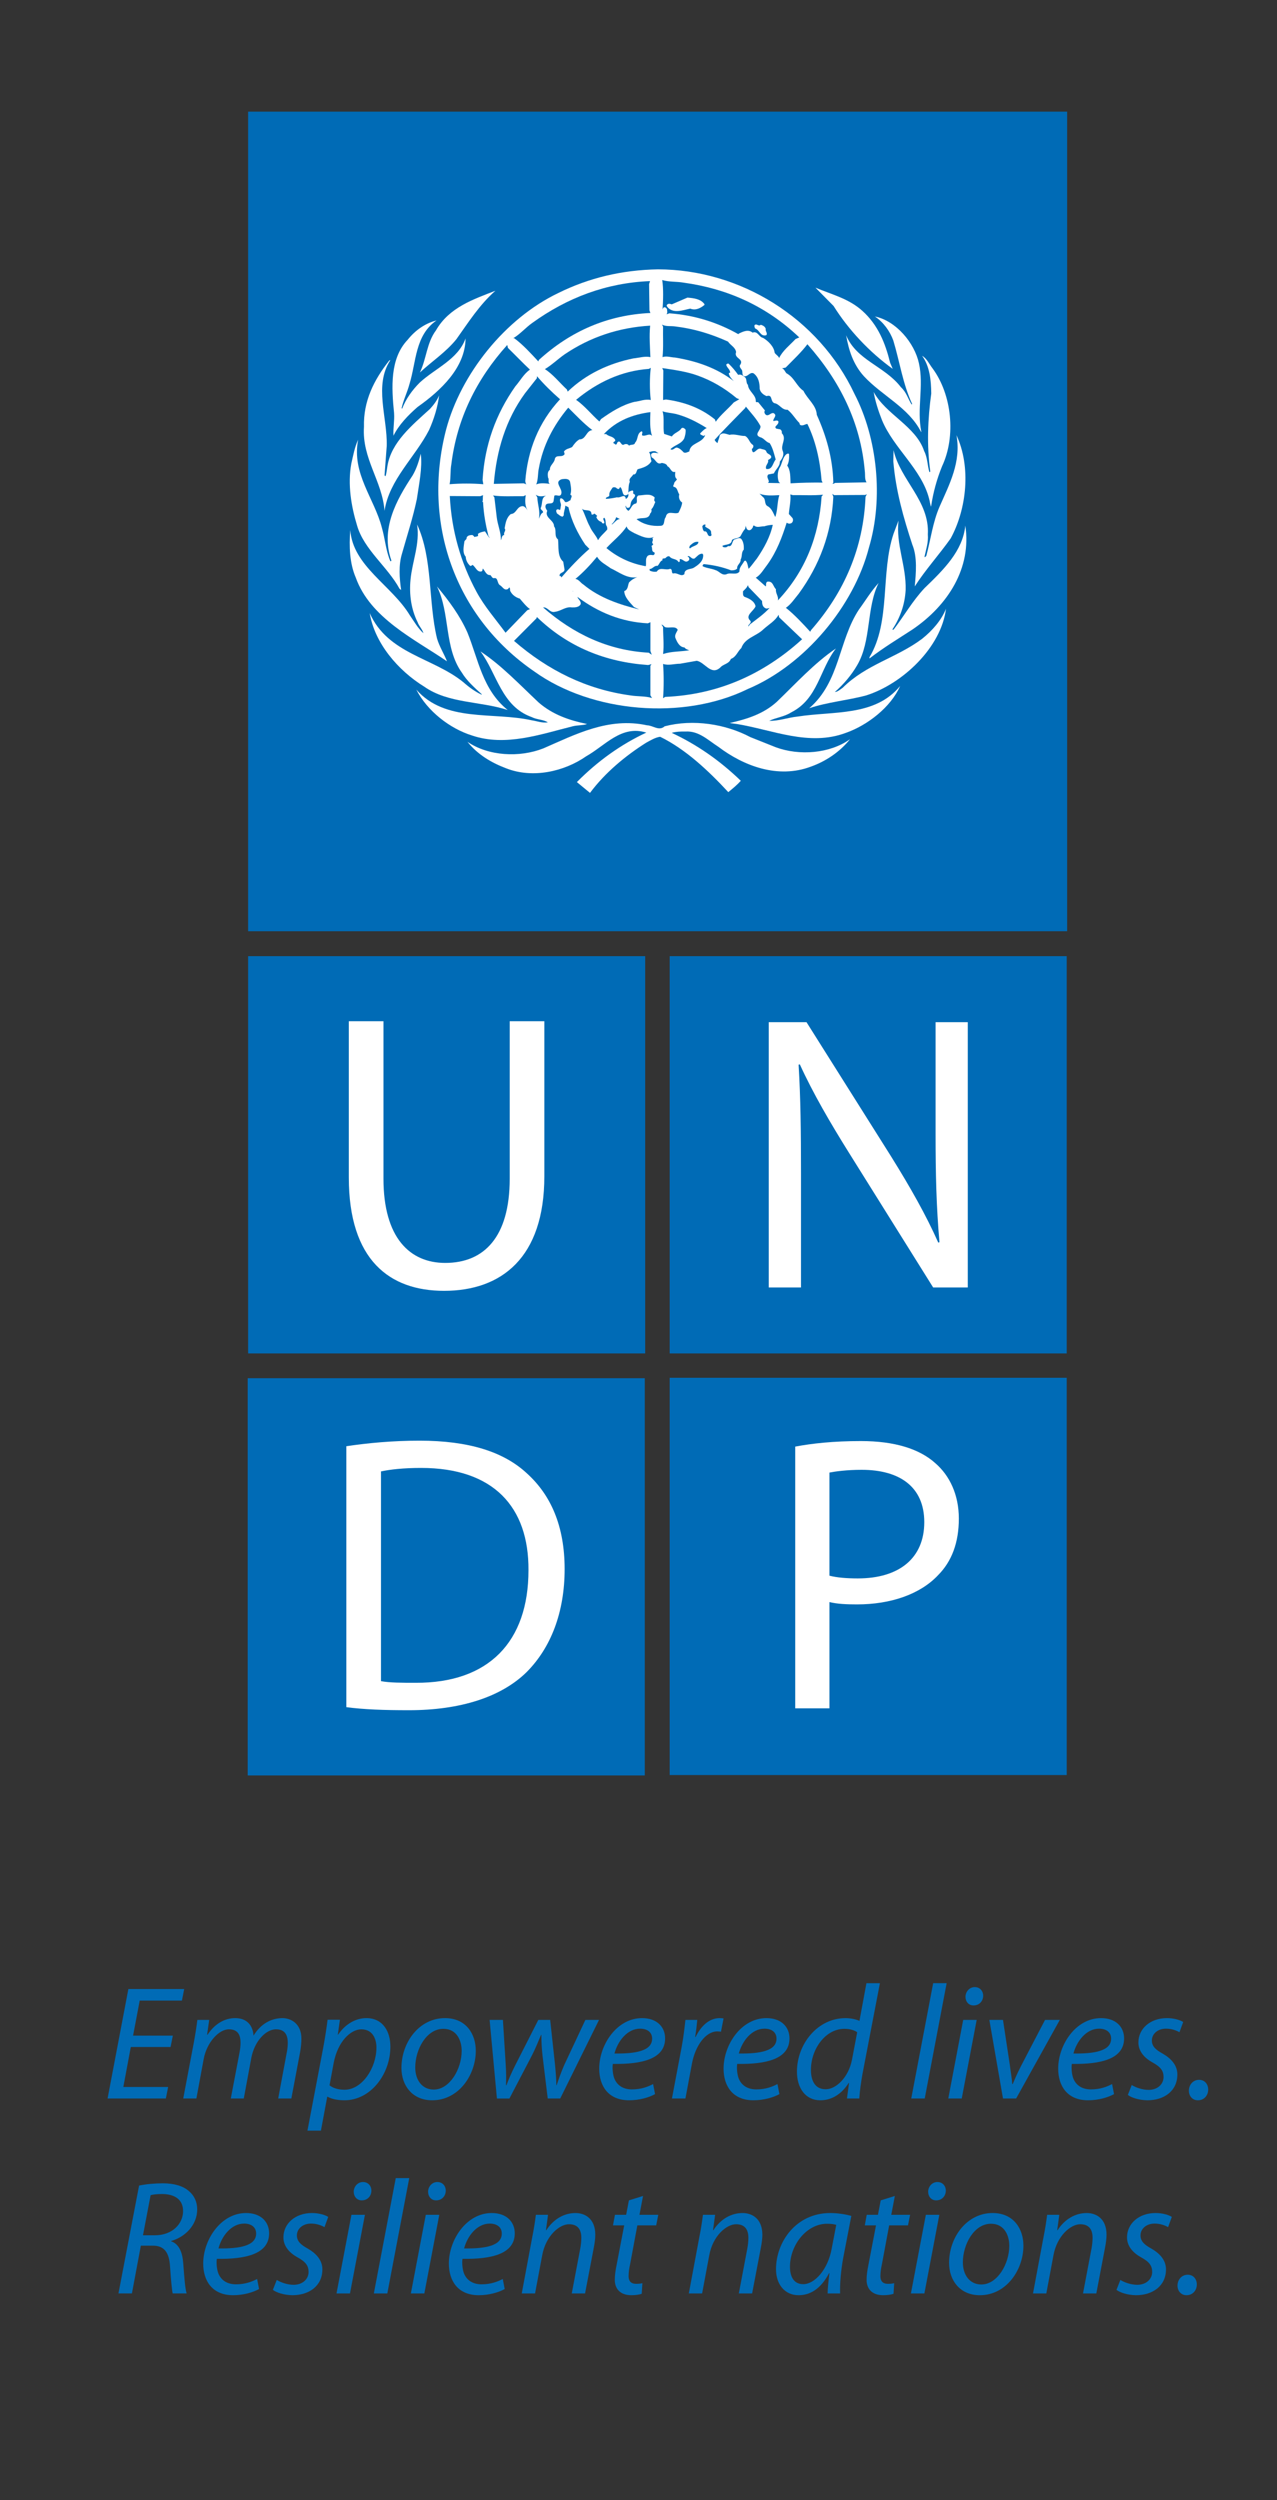 <?xml version="1.0" encoding="utf-8"?>
<!-- Generator: Adobe Illustrator 16.0.0, SVG Export Plug-In . SVG Version: 6.00 Build 0)  -->
<!DOCTYPE svg PUBLIC "-//W3C//DTD SVG 1.1//EN" "http://www.w3.org/Graphics/SVG/1.1/DTD/svg11.dtd">
<svg version="1.1" id="Layer_1" xmlns="http://www.w3.org/2000/svg" xmlns:xlink="http://www.w3.org/1999/xlink" x="0px" y="0px"
	 width="139px" height="272px" viewBox="0 0 139 272" enable-background="new 0 0 139 272" xml:space="preserve">
<rect x="0" y="0" width="139" height="272" fill="#333333" stroke="none"/>
<g>
	<rect x="27.007" y="104.028" fill="#006BB6" width="43.222" height="43.222"/>
	<g>
		<path fill="#FFFFFF" d="M37.968,111.108v17.001c0,8.995,4.451,12.332,10.366,12.332c6.246,0,10.917-3.603,10.917-12.462v-16.871
			h-3.769v17.128c0,6.349-2.785,9.168-7.021,9.168c-3.855,0-6.721-2.744-6.721-9.168v-17.128H37.968z"/>
		<rect x="72.893" y="104.028" fill="#006BB6" width="43.219" height="43.222"/>
		<path fill="#FFFFFF" d="M87.188,140.076v-12.33c0-4.805-0.043-8.267-0.262-11.906l0.133-0.043c1.42,3.123,3.346,6.419,5.354,9.629
			l9.161,14.65h3.768v-28.864h-3.505v12.117c0,4.464,0.083,7.967,0.424,11.825l-0.132,0.039c-1.33-2.994-3.033-5.997-5.136-9.376
			l-9.205-14.605h-4.112v28.864H87.188z"/>
		<rect x="72.893" y="149.901" fill="#006BB6" width="43.219" height="43.221"/>
		<path fill="#FFFFFF" d="M101.805,159.187c-1.718-1.544-4.411-2.403-8.097-2.403c-2.996,0-5.352,0.263-7.149,0.604v28.474h3.725
			v-11.56c0.862,0.212,1.886,0.254,3,0.254c3.64,0,6.848-1.084,8.813-3.167c1.504-1.507,2.272-3.563,2.272-6.17
			C104.369,162.645,103.384,160.552,101.805,159.187"/>
		<path fill="#006BB6" d="M93.369,171.729c-1.2,0-2.272-0.087-3.086-0.298v-11.217c0.644-0.127,1.886-0.301,3.51-0.301
			c4.111,0,6.814,1.834,6.814,5.695C100.607,169.503,97.904,171.729,93.369,171.729"/>
		<rect x="26.961" y="149.945" fill="#006BB6" width="43.223" height="43.22"/>
		<path fill="#FFFFFF" d="M57.354,160.301c-2.527-2.354-6.334-3.559-11.688-3.559c-2.958,0-5.647,0.259-7.966,0.604v28.39
			c1.926,0.256,4.111,0.332,6.811,0.332c5.604,0,10.057-1.44,12.807-4.143c2.646-2.65,4.142-6.514,4.142-11.218
			C61.458,166.037,59.962,162.658,57.354,160.301"/>
		<path fill="#006BB6" d="M45.237,183.085c-1.462,0-2.828,0-3.767-0.179v-22.818c0.984-0.212,2.441-0.381,4.363-0.381
			c7.877,0,11.737,4.238,11.691,11.128C57.525,178.626,53.196,183.123,45.237,183.085"/>
		<rect x="27.007" y="12.148" fill="#006BB6" width="89.15" height="89.168"/>
		<path fill="#FFFFFF" d="M103.482,58.574c-1.248,1.767-2.758,3.422-3.912,5.227c0.131-1.427,0.299-3.185-0.262-4.539
			c-0.96-2.911-1.805-5.866-2.071-9.065l0.027-1.223c0.727,3.266,3.936,5.515,3.73,9.175c0.073,0.889-0.203,1.637-0.363,2.42
			l0.055,0.06l0.146-0.166c0.475-1.793,0.711-3.684,1.449-5.36c1.056-2.407,2.362-4.844,1.83-7.754
			C105.711,50.783,105.231,55.367,103.482,58.574"/>
		<path fill="#FFFFFF" d="M101.505,40.076c2.109,2.852,2.572,7.391,1.036,10.657c-0.566,1.389-0.973,2.864-1.197,4.396
			c-0.111-0.262-0.131-0.618-0.225-0.915c-0.834-3.196-3.863-5.476-5.112-8.494c-0.39-0.988-0.724-2.007-0.912-3.078
			c1.327,2.458,4.606,3.731,5.499,6.439c0.367,0.691,0.347,1.543,0.568,2.282c0.051,0,0.097-0.035,0.097-0.084
			c-0.391-2.792-0.273-5.715,0.108-8.469c-0.023-1.498-0.167-2.946-0.997-4.101C100.902,39.019,101.144,39.614,101.505,40.076"/>
		<path fill="#FFFFFF" d="M100.026,39.531c0.554,2.496-0.25,4.93,0.259,7.449L100.26,47c-1.354-2.67-4.241-3.928-6.225-6.068
			c-1.154-1.27-1.651-2.817-1.934-4.456c1.14,2.744,4.202,3.35,5.964,5.654c0.59,0.534,0.782,1.273,1.162,1.881l0.06-0.062
			c-1.013-2.161-1.354-4.598-2.05-6.9c-0.363-1.001-1.062-1.985-2.004-2.616C97.543,34.909,99.549,37.32,100.026,39.531"/>
		<path fill="#FFFFFF" d="M93.846,33.802c1.746,1.556,2.53,3.578,3.045,5.67l0.282,0.662c-2.529-1.814-4.823-4.264-6.438-6.841
			l-1.974-1.997C90.496,32.031,92.362,32.471,93.846,33.802"/>
		<path fill="#FFFFFF" d="M60.797,31.867c3.291-1.625,6.892-2.493,10.811-2.564c8.955,0.013,17.51,5.271,21.406,13.563
			c2.471,4.765,3.174,11.325,1.571,16.705c-1.63,6.355-6.975,12.784-13.2,15.398c-7.008,3.433-16.969,2.576-23.215-1.904
			c-8.686-5.948-12.237-16.204-9.612-26.327C50.151,40.729,54.939,34.66,60.797,31.867"/>
		<path fill="#FFFFFF" d="M53.927,31.631c-1.746,1.531-2.958,3.469-4.251,5.276c-1.164,1.435-2.646,2.385-3.971,3.621
			c0.715-1.473,0.74-3.233,1.75-4.586C48.895,33.434,51.557,32.556,53.927,31.631"/>
		<path fill="#FFFFFF" d="M44.379,36.962c0.843-1.056,1.924-1.793,3.136-2.1c-2.348,1.614-2.198,4.513-2.946,6.926
			c-0.238,0.891-0.653,1.712-0.856,2.623l0.063,0.05c0.393-1.037,1.078-2.007,1.93-2.853c1.679-1.543,4.15-2.505,4.971-4.787
			c-0.036,3.172-2.686,5.664-5.216,7.451c-1.05,0.913-2.058,1.96-2.629,3.132c-0.058-0.795,0.123-1.602,0.063-2.458
			C42.619,42.178,42.419,39.019,44.379,36.962"/>
		<path fill="#FFFFFF" d="M39.617,46.434c-0.073-2.806,1.09-5.098,2.734-7.188c0.042-0.025,0.08-0.071,0.139-0.062
			c-1.805,2.746-0.314,6.203-0.394,9.326l-0.239,3.197c0.031,0.022,0.031,0.118,0.119,0.081c0.105-0.352,0.133-0.735,0.199-1.103
			c0.431-2.58,2.666-4.409,4.625-6.191c0.42-0.458,0.779-0.938,0.998-1.48c-0.154,1.28-0.561,2.575-1.092,3.765
			c-1.521,2.969-4.34,5.402-4.85,8.799C41.611,52.327,39.387,49.891,39.617,46.434"/>
		<path fill="#FFFFFF" d="M38.244,50.423c0.203-0.877,0.363-1.783,0.741-2.587c-0.728,3.707,1.768,6.378,2.587,9.599
			c0.344,1.197,0.431,2.493,0.918,3.622c0.047,0.025,0.085-0.024,0.117-0.06c-1.223-3.421,0.535-6.593,2.304-9.268
			c0.426-0.725,0.681-1.533,0.89-2.361c0.188,1.544-0.197,3.327-0.427,4.929c-0.427,2.043-1.069,3.978-1.625,5.965
			c-0.371,1.232-0.274,2.636-0.084,3.931l-0.178-0.142c-1.3-2.388-3.862-4.254-4.618-6.867
			C38.235,55.103,37.819,52.695,38.244,50.423"/>
		<path fill="#FFFFFF" d="M38.127,57.67c0.287,3.934,4.517,6.013,6.478,9.267c0.464,0.666,0.868,1.401,1.485,1.957
			c-0.101-0.414-0.486-0.77-0.631-1.198c-0.689-1.365-0.938-2.991-0.772-4.645c0.192-2.006,1.034-3.874,0.715-5.988
			c1.72,3.719,1.199,8.355,2.161,12.38c0.25,0.88,0.762,1.663,1.092,2.507c-3.54-2.414-8.365-4.706-9.936-9.124
			C38.058,61.303,37.986,59.417,38.127,57.67"/>
		<path fill="#FFFFFF" d="M40.242,66.699c1.973,4.465,6.913,4.833,10.23,7.554c0.604,0.536,1.252,0.999,1.937,1.322l0.034-0.038
			c-0.764-0.689-1.639-1.472-2.174-2.362c-1.937-2.697-1.258-6.476-2.707-9.374c1.32,1.579,2.518,3.215,3.314,5.01
			c1.19,2.925,1.639,6.226,4.387,8.439c-2.978-0.976-6.453-0.701-9.069-2.533C43.334,72.96,40.777,69.978,40.242,66.699"/>
		<path fill="#FFFFFF" d="M45.315,75.027c3.157,3.601,8.331,2.399,12.547,3.338c0.59,0.085,1.14,0.32,1.772,0.225
			c-0.504-0.32-1.201-0.284-1.75-0.57c-3.303-1.166-3.789-4.74-5.586-7.148c2.295,1.519,4.219,3.572,6.334,5.557
			c1.524,1.328,3.349,1.946,5.272,2.342c-0.461,0.165-1.069,0.116-1.567,0.248c-3.453,0.857-7.307,2.245-10.977,0.996
			C48.976,79.266,46.514,77.381,45.315,75.027"/>
		<path fill="#FFFFFF" d="M88.251,83.412c-3.563,1.333-7.284-0.059-10.067-2.169c-1.123-0.718-2.121-1.75-3.584-1.652
			c-0.522-0.013-1.037,0.011-1.484,0.142c2.705,1.259,5.22,2.992,7.52,5.216c-0.391,0.439-0.889,0.852-1.362,1.234
			c-2.212-2.384-4.673-4.683-7.417-6.024c-0.531,0.071-1.047,0.392-1.528,0.65c-2.238,1.416-4.449,3.235-6.108,5.456l-1.43-1.175
			c2.283-2.303,4.805-4.098,7.557-5.383c-2.705-0.854-4.476,1.413-6.529,2.567c-2.4,1.673-5.844,2.46-8.748,1.307
			c-1.56-0.593-3.063-1.463-4.191-2.877c2.284,1.57,5.678,1.738,8.268,0.717c3.481-1.511,7.088-3.421,11.282-2.509
			c0.657,0.012,1.298,0.666,1.917,0.108c3.112-0.809,6.639-0.249,9.322,1.175l2.77,1.103c2.567,0.951,5.896,0.693,8.092-0.88
			C91.398,81.831,89.855,82.845,88.251,83.412"/>
		<path fill="#FFFFFF" d="M92.076,79.732c-4.009,1.51-8.031-0.343-11.869-0.961l-0.736-0.097v-0.022
			c1.831-0.416,3.611-0.963,5.073-2.286c2.148-2.064,4.063-4.188,6.45-5.819c-1.771,2.269-1.956,5.499-4.88,6.962
			c-0.729,0.473-1.639,0.556-2.39,0.918c1.069,0.023,2.042-0.362,3.102-0.467c3.92-0.613,8.407,0.015,11.153-3.326
			C96.958,76.96,94.407,78.912,92.076,79.732"/>
		<path fill="#FFFFFF" d="M94.294,75.657c-2.038,0.548-4.224,0.725-6.213,1.4c3.363-2.885,3.176-7.352,5.42-10.749
			c0.711-0.966,1.305-1.977,2.138-2.887c-1.36,2.743-0.771,6.295-2.34,8.956c-0.604,1.052-1.472,2.078-2.427,2.913
			c0.314-0.015,0.59-0.285,0.858-0.465c2.556-2.542,5.884-3.256,8.64-5.323c1.102-0.881,2.116-2.031,2.602-3.276
			C102.448,70.44,98.255,74.396,94.294,75.657"/>
		<path fill="#FFFFFF" d="M99.347,68.47c-1.58,1.032-3.183,1.992-4.703,3.168V71.5c2.332-3.874,1.188-9.187,2.621-13.438
			l0.536-1.424c-0.296,2.645,0.854,4.893,0.777,7.554c-0.088,1.606-0.61,3.03-1.454,4.311h0.141
			c1.144-1.494,2.035-3.085,3.367-4.515c2.065-1.993,4.168-4.035,4.442-6.805C105.772,61.804,103.185,65.853,99.347,68.47"/>
		<path fill="#006BB6" d="M81.466,68.163l0.166-0.229c0.714-0.558,1.485-1.083,2.116-1.77h0.085
			c-0.146-0.046-0.326,0.095-0.487,0.026c-0.339-0.155-0.394-0.454-0.394-0.797l-1.462-1.51l-0.079-0.224
			c-0.109,0.286-0.325,0.462-0.536,0.673c0.012,0.193-0.059,0.479,0.169,0.607c0.474,0.157,1.091,0.468,1.197,1.023
			c-0.191,0.525-1.19,0.998-0.575,1.569C81.868,67.813,81.385,67.92,81.466,68.163"/>
		<path fill="#006BB6" d="M72.973,48.879c0.274,0.154,0.426-0.129,0.657-0.19c0.329,0.037,0.589,0.322,0.791,0.534
			c0.212,0.095,0.418-0.034,0.607-0.105c0.131-0.986,1.366-0.844,1.733-1.769l-0.225,0.084c-0.096-0.133-0.331-0.074-0.318-0.286
			c0.2-0.195,0.463-0.49,0.711-0.572c-1.064-0.666-2.174-1.237-3.388-1.543c-0.472-0.11-0.974-0.122-1.426-0.286
			c0.228,0.677,0.026,1.674,0.17,2.46l0.849,0.28c0.256-0.411,0.799-0.493,1.037-0.886c0.153-0.132,0.33,0,0.454,0.141
			c0.038,0.321-0.047,0.64-0.144,0.949C74.16,48.333,73.398,48.411,72.973,48.879"/>
		<path fill="#006BB6" d="M85.63,56.861c-0.503,1.595-1.086,3.148-2.084,4.539c-0.39,0.498-0.775,1.191-1.28,1.449l1.08,0.952
			c0.056-0.059,0.024-0.155,0.038-0.237c0-0.142,0.067-0.31,0.246-0.287c0.521-0.013,0.532,0.547,0.831,0.833
			c-0.063,0.453,0.333,0.808,0.2,1.224c2.997-3.161,4.494-7.034,4.77-11.322l0.16-0.19c-1.067,0.105-2.196,0.031-3.299,0.047
			l-0.264-0.081c0.075,0.723-0.117,1.424-0.161,2.138l0.385,0.425c0.115,0.167,0.074,0.417-0.079,0.545
			C86.004,57.007,85.792,56.997,85.63,56.861"/>
		<path fill="#006BB6" d="M82.771,46.348c-0.399-0.759-1.04-1.438-1.591-2.114l-0.056,0.145c-1.096,1.137-2.297,2.314-3.339,3.481
			c0.067,0.14,0.186,0.272,0.323,0.342c0.043-0.284,0.2-0.536,0.228-0.831c0.279-0.391,0.711-0.143,1.076-0.06
			c0.57-0.131,1.104,0.131,1.687,0.122c0.431,0.211,0.468,0.758,0.858,0.972c0.106,0.151,0.022,0.333-0.121,0.452
			c0.121,0.891,0.547-0.238,1-0.025c0.188,0.072,0.426,0.047,0.565,0.249c0.072,0.369,0.524,0.301,0.549,0.653
			c-0.037,0.177-0.226,0.224-0.35,0.323c0.112,0.354-0.361,0.579-0.199,0.961c0.689,0.131,0.714-0.667,1.034-1.022
			c-0.176-0.614-0.308-1.246-0.661-1.794c-0.391-0.082-0.628-0.548-1.022-0.629C81.991,47.272,82.869,46.8,82.771,46.348"/>
		<path fill="#006BB6" d="M72.174,71.155c0.881-0.297,1.903-0.249,2.854-0.405c-0.188-0.072-0.383-0.116-0.526-0.31
			c-0.556-0.034-0.818-0.615-0.994-1.057c-0.086-0.316,0.133-0.58,0.263-0.854c-0.236-0.487-0.974-0.135-1.404-0.308
			c-0.117-0.097-0.203-0.241-0.366-0.266l0.174,0.266C72.174,69.195,72.293,70.194,72.174,71.155"/>
		<path fill="#006BB6" d="M72.939,61.887c0.309,0.059,0.09,0.394,0.316,0.513c0.487-0.157,0.86,0.413,1.246,0.057
			c-0.02-0.559,0.611-0.511,0.954-0.653c0.538-0.32,1.142-0.747,1.082-1.463l-0.089-0.103c-0.367,0-0.555,0.283-0.823,0.508
			c-0.339,0.192-0.507-0.357-0.778-0.225c0.014,0.06,0.073,0.085,0.122,0.108c0.069,0.085,0.093,0.261,0,0.345
			c-0.405,0.368-0.593-0.181-0.977-0.145v0.145c0.016,0.083-0.022,0.213-0.14,0.164c-0.24-0.392-0.727-0.248-0.967-0.59
			c-0.15-0.085-0.295,0.021-0.4,0.117c-0.084,0.179-0.463-0.024-0.37,0.287c-0.294,0.105-0.328,0.423-0.544,0.616
			c-0.371-0.064-0.533,0.354-0.881,0.345c0.035,0.071,0,0.19,0.104,0.199c0.219,0.095,0.43,0.117,0.693,0.083
			C71.844,61.627,72.438,62.103,72.939,61.887"/>
		<path fill="#006BB6" d="M76.449,57.245c0.017,0.176,0.043,0.414,0.193,0.566c0.464-0.069,0.266,0.572,0.691,0.515
			c0.238-0.072,0.015-0.274,0.08-0.428c-0.065-0.358-0.414-0.395-0.652-0.607c-0.025-0.071,0.025-0.13,0.057-0.189
			C76.643,57.007,76.561,57.114,76.449,57.245"/>
		<path fill="#006BB6" d="M75.91,40.849c-1.205-0.429-2.52-0.607-3.828-0.805l0.119,0.26l-0.026,3.217l0.313-0.059
			c1.969,0.271,3.772,0.903,5.332,2.173l0.084,0.25c0.529-0.749,1.34-1.391,1.967-2.101l0.598-0.346l-0.287-0.119
			C78.875,42.227,77.455,41.397,75.91,40.849"/>
		<path fill="#006BB6" d="M53.813,54.107l0.258,2.187c0.104,0.842,0.476,1.651,0.45,2.482c0.129-0.178,0.049-0.535,0.371-0.571
			c-0.135-0.26,0.249-0.486,0.033-0.712c0.105-0.568,0.175-1.153,0.679-1.567c0.606-0.026,0.651-0.823,1.26-0.859
			c0.308-0.014,0.498,0.405,0.634,0.546c-0.383-0.458-0.363-1.221-0.267-1.744l-0.263,0.12c-1.104-0.023-2.254,0.066-3.301-0.084
			L53.813,54.107z"/>
		<path fill="#006BB6" d="M75.113,59.666c0.281-0.295,0.885-0.285,0.912-0.709c-0.418-0.066-0.631,0.162-0.912,0.39
			C75.074,59.437,74.945,59.603,75.113,59.666"/>
		<path fill="#006BB6" d="M82.67,53.705l0.365,0.364c0.365,0.252,0.121,0.783,0.511,0.998c0.459,0.238,0.628,0.773,0.836,1.176
			c0.067-0.105,0.067-0.236,0.106-0.343c0.16-0.654,0.137-1.389,0.341-2.031C84.115,53.905,83.293,53.976,82.67,53.705"/>
		<path fill="#006BB6" d="M77.88,62.029c0.404,0.106,0.679,0.609,1.185,0.452c0.432-0.238,1.143,0.142,1.428-0.308
			c-0.047-0.441,0.334-0.762,0.525-1.14l0.14-0.036c0.239,0.248,0.228,0.619,0.333,0.89c0.332-0.355,0.594-0.749,0.893-1.115
			c0.781-1.142,1.45-2.364,1.732-3.67c-0.317,0.012-0.642,0.067-0.935,0.163c-0.345-0.02-0.764,0.18-1.059-0.058
			c-0.104-0.093-0.181,0.048-0.164,0.143c-0.122,0.178-0.241,0.402-0.515,0.321c-0.214-0.095-0.214-0.321-0.286-0.487
			c0.014,0.13-0.033,0.251-0.059,0.368c-0.249,0.259-0.335,0.511-0.509,0.795c-0.25,0.275-0.654,0.178-0.918,0.403
			c-0.048,0.572-0.678,0.45-1.032,0.632c-0.024,0.07,0.059,0.082,0.093,0.143c0.17,0.046,0.393,0.046,0.512-0.121
			c0.502,0.134,0.393-0.496,0.684-0.713c0.248-0.035,0.485-0.248,0.74-0.079c0.266,0.317,0.324,0.779,0.287,1.197
			c-0.287,0.282-0.139,0.748-0.342,1.081c0.045,0.393-0.432,0.569-0.369,0.964c-0.152,0.175-0.419,0.202-0.655,0.202
			c-0.935-0.357-1.925-0.583-2.972-0.681c-0.092,0.036-0.152,0.119-0.137,0.229C76.908,61.828,77.429,61.841,77.88,62.029"/>
		<path fill="#006BB6" d="M70.795,72.438l0.123-0.18l-0.369,0.097c-4.631-0.321-8.732-1.959-12.115-5.23l-0.037,0.144l-2.447,2.459
			c3.704,3.21,7.889,5.278,12.662,5.93c0.762,0.13,1.632,0.059,2.364,0.285l-0.181-0.285V72.438z"/>
		<path fill="#006BB6" d="M66.008,59.63c1.273,1.049,2.698,1.698,4.282,1.974c0.081-0.321-0.048-0.724,0.118-0.998
			c0.117-0.265,0.437-0.251,0.676-0.205c0.141-0.012,0.229-0.188,0.141-0.311c-0.342-0.065-0.186-0.447-0.308-0.662
			c0.017-0.118,0.216-0.095,0.167-0.25c-0.239-0.19,0.117-0.402-0.083-0.604c0.057-0.04,0.102-0.11,0.161-0.152
			c-0.719,0.302-1.485-0.137-2.12-0.419c-0.313-0.182-0.761-0.356-0.83-0.738C67.701,58.097,66.72,58.857,66.008,59.63"/>
		<path fill="#006BB6" d="M64.787,55.926c-0.117-0.062-0.131-0.048-0.227,0.056c-0.059,0-0.13,0.013-0.177-0.023
			c0-0.677-0.759-0.271-1.044-0.626c0.332,0.614,0.51,1.315,0.853,1.932c0.216,0.546,0.687,0.976,0.905,1.511
			c0.227-0.429,0.677-0.773,1-1.165c0.021-0.176-0.016-0.333-0.114-0.463c-0.104-0.252-0.008-0.604-0.2-0.818
			c-0.305,0.107,0.11,0.414-0.023,0.596c-0.129,0.081-0.271-0.03-0.281-0.147c-0.275-0.045-0.488-0.285-0.575-0.536
			C65.131,56.102,64.848,56.041,64.787,55.926"/>
		<path fill="#006BB6" d="M67.068,56.27c-0.074,0.296-0.272,0.555-0.49,0.771l0.039,0.022c0.285-0.202,0.49-0.568,0.855-0.591
			L67.068,56.27z"/>
		<path fill="#006BB6" d="M70.515,67.817c-2.89-0.145-5.417-1.201-7.664-2.878c0.069,0.284,0.449,0.467,0.344,0.821
			c-0.202,0.325-0.618,0.331-0.948,0.325c-0.681-0.111-1.18,0.402-1.815,0.471c-0.585,0.18-0.788-0.535-1.321-0.471
			c3.301,2.881,7.075,4.687,11.499,4.926l0.333,0.225l-0.146-0.402v-3.138L70.515,67.817z"/>
		<path fill="#006BB6" d="M57.684,66.271c-0.405-0.287-0.764-0.746-1.104-1.143c-0.395-0.105-0.799-0.378-1-0.756
			c-0.117-0.135-0.008-0.367-0.141-0.464l-0.146,0.178c-0.418,0.2-0.564-0.228-0.852-0.403c-0.369-0.201-0.189-0.903-0.693-0.774
			c-0.186-0.011-0.246-0.224-0.366-0.342c-0.46,0.045-0.581-0.465-0.831-0.713c-0.047,0.106,0,0.248-0.143,0.318
			c-0.475,0.109-0.639-0.473-0.965-0.714c-0.082,0.036-0.141,0.136-0.262,0.11c-0.28-0.25-0.471-0.608-0.488-0.999
			c-0.39-0.443-0.211-1.141-0.139-1.678c0.072-0.141,0.277-0.221,0.236-0.401c0.11-0.249,0.373-0.274,0.621-0.285
			c0.096,0.049,0.19,0.142,0.235,0.227c0.155-0.097,0.502,0.01,0.37-0.335c0.2-0.176,0.499-0.24,0.773-0.286
			c0.188,0.241,0.281,0.514,0.535,0.736l-0.166-0.258c-0.287-1.165-0.51-2.353-0.574-3.613c0.013-0.07-0.148-0.106-0.058-0.175
			l0.022,0.034c0.016-0.262-0.008-0.488,0.035-0.666l-0.318,0.12l-3.305-0.023c0.189,3.798,1.201,7.255,2.912,10.432
			c0.843,1.564,2.078,2.977,3.156,4.441l2.364-2.449L57.684,66.271z"/>
		<path fill="#006BB6" d="M61.484,38.533c-0.737,0.511-1.414,1.176-2.174,1.628c0.883,0.557,1.606,1.486,2.399,2.219l0.083,0.228
			c2.023-1.935,4.48-3.063,7.13-3.611c0.628-0.062,1.261-0.274,1.873-0.143c-0.044-1.129-0.144-2.306-0.026-3.424
			C67.328,35.634,64.245,36.679,61.484,38.533"/>
		<path fill="#006BB6" d="M58.657,50.935c-0.131,0.569-0.06,1.232-0.287,1.771c0.42-0.194,1.024-0.12,1.485-0.062
			c-0.268-0.141-0.043-0.487-0.202-0.677c-0.035-0.294-0.085-0.663,0.202-0.856c-0.031-0.487,0.486-0.737,0.537-1.176
			c0.131-0.498,0.699-0.163,0.974-0.426c0.178-0.096,0.024-0.262,0.024-0.391c0.236-0.324,0.606-0.309,0.889-0.489
			c0.204-0.309,0.466-0.642,0.797-0.828c0.715,0.024,0.727-0.977,1.404-1.001c-0.928-0.7-1.809-1.638-2.627-2.448
			C60.217,46.313,59.098,48.474,58.657,50.935"/>
		<path fill="#006BB6" d="M59.109,55.755c0.035-0.214-0.283-0.271-0.252-0.485c0.229-0.44,0.013-1.153,0.596-1.343
			c-0.414,0.071-0.783,0.154-1.139-0.105l0.172,0.285c0.027,0.784,0.34,1.532,0.17,2.329C58.791,56.209,58.826,55.9,59.109,55.755"
			/>
		<polygon fill="#006BB6" points="62.385,64.332 62.34,64.25 62.385,64.397 		"/>
		<path fill="#006BB6" d="M58.434,41.156l-1.287,1.632c-2.1,2.883-3.102,6.223-3.397,9.857l3.259-0.059l0.309,0.12
			c-0.131-0.087-0.1-0.228-0.145-0.345c0.264-3.387,1.451-6.402,3.788-8.923c-0.901-0.783-1.748-1.612-2.508-2.506L58.434,41.156z"
			/>
		<path fill="#006BB6" d="M68.467,63.373c0.262-0.28,0.568-0.464,0.893-0.582c-1.056,0.214-1.984-0.545-2.886-0.963
			c-0.512-0.38-1.177-0.69-1.483-1.259c-0.703,0.855-1.533,1.745-2.364,2.423c0.364,0.024,0.569,0.429,0.88,0.608
			c1.783,1.483,4.002,2.198,6.064,2.709l-0.563-0.266c-0.432-0.483-1.039-1.056-1.061-1.73
			C68.374,64.166,68.328,63.696,68.467,63.373"/>
		<path fill="#006BB6" d="M60.342,53.927l-0.094,0.628c-0.143,0.373-0.605,0.096-0.816,0.348c-0.154,0.236,0.007,0.486,0.137,0.674
			c-0.33,0.763,0.753,1.003,0.738,1.688c0.334,0.428-0.047,1.045,0.432,1.426c0.104,0.773-0.109,1.819,0.57,2.424l0.121,0.739
			c0.137,0.509-0.61,0.375-0.514,0.831c0.146-0.073,0.176,0.118,0.188,0.163v-0.022c0.916-1.057,1.972-2.174,3.051-3.11l-0.45-0.454
			c-0.843-1.26-1.509-2.603-1.828-4.075l-0.344-0.176c-0.013,0.378-0.191,0.676-0.167,1.055l-0.12,0.143
			c-0.248-0.01-0.404-0.215-0.617-0.345c-0.049-0.13-0.18-0.343,0.026-0.451c0.118-0.009,0.199,0.026,0.287,0.081
			c0.104-0.127,0.056-0.317,0.119-0.483c0.03-0.287-0.22-0.549-0.042-0.797c0.227-0.023,0.396,0.248,0.488,0.402
			c0.227,0.071,0.404-0.115,0.595-0.2c0-0.202,0.282-0.477-0.024-0.594c0.169-0.464,0.047-0.951-0.027-1.401
			c-0.127-0.392-0.566-0.322-0.888-0.288c-0.961,0.308,0.157,1.035-0.079,1.628C60.947,54.107,60.592,53.787,60.342,53.927"/>
		<path fill="#006BB6" d="M90.789,53.869l-0.199-0.144l0.117,0.322c-0.186,3.956-1.505,7.447-3.769,10.553
			c-0.435,0.52-0.847,1.16-1.397,1.529c0.906,0.712,1.905,1.782,2.649,2.603l0.093-0.177c3.637-4.147,5.703-8.951,5.929-14.508
			l0.145-0.285l-0.177,0.087L90.789,53.869z"/>
		<path fill="#006BB6" d="M58.599,39.325l0.06-0.164c3.467-3.159,7.508-4.895,12.137-5.109l-0.104-0.283l-0.039-2.854l0.1-0.332
			c-4.776,0.19-9.019,1.818-12.78,4.526c-0.728,0.5-1.367,1.259-2.106,1.688h0.105C56.91,37.483,57.804,38.472,58.599,39.325"/>
		<path fill="#006BB6" d="M70.633,40.134c-3.018,0.216-5.636,1.474-7.926,3.366c0.905,0.624,1.709,1.635,2.531,2.357
			c0.059-0.079,0.12-0.162,0.178-0.259c1.131-0.804,2.297-1.541,3.627-1.874c0.588-0.061,1.176-0.342,1.791-0.204
			c-0.128-1.118-0.128-2.35,0-3.503L70.633,40.134z"/>
		<path fill="#006BB6" d="M70.795,44.838c-1.908,0.253-3.668,0.905-5.066,2.39h0.255c0.29,0.286,0.749,0.224,0.965,0.608
			c0.108,0.213-0.202,0.189-0.19,0.365c0.063,0.051,0.145,0.06,0.19,0.145c0.226,0.079,0.179-0.131,0.265-0.226
			c0.295-0.295,0.344,0.285,0.627,0.285c0.203-0.131,0.487-0.144,0.627,0.082c0.193-0.167,0.599-0.013,0.656-0.318
			c0.373-0.393,0.17-0.998,0.715-1.248c0.188,0.105-0.013,0.285,0.059,0.45c0.365,0.154,0.783-0.309,1.079,0.062
			C70.707,46.657,70.771,45.695,70.795,44.838"/>
		<path fill="#006BB6" d="M70.917,50.163c-0.354,0.592-0.949,0.724-1.508,0.89c-0.155,0.189-0.117,0.607-0.486,0.568
			c-0.116,0.265-0.522,0.418-0.366,0.8c-0.195,0.403-0.102,0.925-0.203,1.367c-0.703,0.438-0.504-0.585-0.854-0.799l-0.125,0.203
			c-0.137,0.035-0.232-0.048-0.331-0.141c-0.106-0.042-0.285-0.077-0.38,0.022c-0.156,0.264-0.391,0.475-0.334,0.832
			c-0.068,0.212-0.424,0.142-0.378,0.368c0.394-0.011,0.817-0.082,1.198-0.166c0.276,0.069,0.5-0.131,0.774-0.141
			c0.091,0.046,0.207,0.141,0.164,0.284h0.099c0.187-0.143,0.268-0.361,0.187-0.569c0.026-0.251,0.3-0.251,0.463-0.323
			c0.155,0.072,0.06,0.224,0.086,0.347c0.534,0.2-0.13,0.591-0.205,0.875c-0.141,0.228,0,0.738-0.45,0.666
			c-0.08-0.021-0.136-0.107-0.115-0.204h-0.063c-0.008,0.194,0.136,0.453,0.324,0.535c0.328-0.272,0.34-0.735,0.821-0.797
			c0.244-0.259-0.11-0.663,0.262-0.875c0.615-0.016,1.273-0.275,1.768,0.222c-0.039,0.215-0.117,0.315,0.061,0.489
			c-0.123,0.276-0.2,0.571-0.428,0.797c0.058,0.154,0.012,0.342-0.127,0.451c-0.16,0.725-0.994,0.379-1.478,0.63
			c0.749,0.569,1.649,0.783,2.623,0.712c0.509-0.022,0.285-0.653,0.548-0.937c0.163-0.83,0.928-0.262,1.391-0.488
			c0.176-0.354,0.355-0.701,0.4-1.105c-0.295-0.188-0.412-0.549-0.318-0.888c-0.201-0.276-0.181-0.775-0.621-0.824
			c-0.066-0.093-0.012-0.217,0.049-0.281c-0.008-0.262,0.25-0.347,0.32-0.55c-0.27-0.177-0.199-0.568-0.177-0.798
			c-0.465,0.135-0.511-0.472-0.854-0.602c-0.084-0.275-0.381-0.323-0.618-0.368c-0.571,0.273-0.663-0.43-1.093-0.593
			c-0.045-0.132-0.146-0.323,0-0.428c0.217-0.18,0.498-0.026,0.746-0.04l-0.199-0.105c-0.188-0.213-0.605-0.081-0.855,0
			C70.871,49.437,70.77,49.865,70.917,50.163"/>
		<path fill="#006BB6" d="M52.609,52.683l-0.081-0.466c0.228-3.792,1.437-7.162,3.565-10.18c0.529-0.607,0.923-1.364,1.59-1.82
			c-0.773-0.722-1.576-1.567-2.391-2.361l-0.08-0.324c-3.389,3.767-5.475,8.067-6.084,12.975c-0.133,0.714-0.043,1.449-0.188,2.176
			C50.131,52.586,51.42,52.586,52.609,52.683"/>
		<path fill="#006BB6" d="M84.749,66.879c-0.338,0.651-1.073,1.065-1.632,1.567c-0.771,0.774-2.031,0.937-2.424,2.057
			c-0.412,0.377-0.555,0.971-1.137,1.186c-0.218,0.569-0.824,0.536-1.166,0.947c-0.998,0.892-1.642-0.567-2.543-0.744l-1.818,0.32
			c-0.631,0-1.258,0.226-1.855,0.023c0.088,1.208,0.088,2.517,0,3.73l0.229-0.143c5.726-0.247,10.667-2.423,14.906-6.272
			l-2.503-2.389L84.749,66.879z"/>
		<path fill="#006BB6" d="M72.115,33.741c0-0.105,0.049-0.199,0.111-0.279c0.165-0.1,0.303,0.047,0.372,0.162
			c0.017,0.168,0.088,0.454-0.053,0.549c0.141,0.024,0.216-0.083,0.341-0.083c2.72,0.202,5.241,0.996,7.5,2.28v-0.058
			c0.463-0.229,1.057-0.524,1.532-0.121c0.57-0.213,0.676,0.488,1.139,0.569c0.563,0.333,1.192,0.955,1.261,1.606
			c0.103,0.215,0.441,0.367,0.487,0.593c0.381-0.806,1.14-1.38,1.797-2.078l0.4-0.168c-3.586-3.42-7.851-5.311-12.607-5.964
			c-0.755-0.13-1.592-0.059-2.313-0.283C72.227,31.402,72.187,32.686,72.115,33.741"/>
		<path fill="#006BB6" d="M72.115,38.854c0.453-0.157,0.914,0.035,1.369,0.047c2.328,0.382,4.528,1.127,6.387,2.566
			c-0.221-0.24-0.495-0.51-0.545-0.856c0.039-0.047,0.086-0.058,0.145-0.047c0.025-0.37-0.369-0.56-0.424-0.892
			c0.055-0.068,0.142-0.141,0.261-0.107c0.399,0.382,0.741,0.798,1.042,1.222c0.264-0.103,0.477,0.062,0.668,0.202
			c0.343,0.202,0.131,0.644,0.394,0.882c0.046,0.701,0.901,1.093,0.854,1.793c0.007,0.166,0.212,0.036,0.283,0.12l0.713,0.876
			c-0.132,0.169-0.022,0.372,0.122,0.486c0.318,0.147,0.498-0.26,0.815-0.2c0.462,0.262-0.071,0.57-0.025,0.857
			c0.179,0.009,0.407-0.142,0.551,0.036c0.058,0.262-0.216,0.427-0.326,0.595c0,0.259,0.215,0.202,0.407,0.259
			c0.212-0.01,0.344,0.252,0.287,0.43c0.593,0.618-0.18,1.282,0.105,1.936c0.187,0.425-0.049,0.841-0.313,1.162
			c0.015,0.525-0.465,0.844-0.647,1.284l-0.608,0.117c-0.324,0.321,0.277,0.715-0.049,0.918l1.332,0.024l-0.146-0.142
			c-0.187-0.52-0.143-1.226,0.181-1.689c0.201-0.426,0.25-0.941,0.631-1.306c0.081-0.023,0.233-0.179,0.309,0
			c0.023,0.404-0.011,0.866-0.202,1.224c0.382,0.545,0.33,1.258,0.365,1.935c1.176-0.073,2.33-0.094,3.485-0.082l-0.105-0.228
			C89.25,50.08,88.799,48,87.883,46.124c-0.249,0.014-0.428,0.213-0.712,0.142c-0.095-0.034-0.156-0.128-0.144-0.235
			c-0.475-0.453-0.775-1.046-1.305-1.454c-0.612,0.061-0.883-0.642-1.429-0.711c-0.485-0.202-0.152-0.987-0.855-0.77
			c-0.344-0.144-0.68-0.405-0.748-0.797c0-0.619-0.119-1.285-0.673-1.688c-0.432-0.155-0.606,0.414-1.038,0.321
			c-0.237-0.12-0.13-0.428-0.206-0.628c-0.08-0.181-0.282-0.311-0.246-0.549c0.559-0.735-0.677-0.721-0.404-1.449
			c-0.074-0.524-0.604-0.726-0.879-1.14c-1.842-0.832-3.683-1.399-5.76-1.651c-0.512-0.073-0.986,0.036-1.426-0.2l0.116,0.222
			C72.148,36.643,72.227,37.817,72.115,38.854"/>
		<path fill="#006BB6" d="M85.11,40.076c0.252,0.059,0.325,0.357,0.494,0.535c0.863,0.462,1.088,1.391,1.851,1.912
			c0.428,0.895,1.414,1.581,1.449,2.603c1.03,2.282,1.733,4.693,1.803,7.378l-0.091,0.141c0.104,0,0.199-0.047,0.28-0.105
			l3.426-0.062c-0.225-0.331-0.131-0.818-0.189-1.222c-0.455-5.286-2.71-9.814-6.25-13.804c-0.656,0.878-1.544,1.698-2.365,2.541
			L85.11,40.076z"/>
		<path fill="#FFFFFF" d="M72.599,33.176c0.104-0.19,0.375-0.121,0.517-0.061l1.711-0.736c0.688,0.058,1.446,0.141,1.854,0.714
			v0.083c-0.429,0.353-0.974,0.638-1.543,0.4c-0.786,0.157-1.882,0.607-2.511-0.2C72.599,33.317,72.529,33.232,72.599,33.176"/>
		<path fill="#FFFFFF" d="M82.808,35.334c0.237,0.075,0.454,0.18,0.538,0.432c-0.064,0.267,0.25,0.495,0.056,0.709
			c-0.643,0.167-0.699-0.556-1.198-0.735c-0.068-0.098-0.093-0.216-0.082-0.345C82.346,35.123,82.559,35.575,82.808,35.334"/>
	</g>
</g>
<g>
	<path fill="#006BB6" d="M18.566,222.711h-4.329l-0.813,4.347h4.877l-0.248,1.255H11.71l2.262-11.909h6.078l-0.247,1.254h-4.594
		l-0.725,3.817h4.329L18.566,222.711z"/>
	<path fill="#006BB6" d="M19.945,228.313l1.148-6.061c0.177-0.954,0.301-1.785,0.389-2.491h1.29l-0.229,1.607h0.053
		c0.795-1.201,1.873-1.802,3.004-1.802c1.308,0,1.926,0.83,1.996,1.908c0.761-1.237,1.855-1.891,3.129-1.908
		c0.988,0,2.084,0.636,2.084,2.244c0,0.389-0.053,0.972-0.141,1.448l-0.955,5.054h-1.431l0.919-4.93
		c0.07-0.318,0.123-0.76,0.123-1.113c0-0.901-0.336-1.484-1.289-1.484c-1.061,0-2.332,1.237-2.686,3.146l-0.813,4.382h-1.413
		l0.953-5.019c0.071-0.389,0.106-0.706,0.106-1.042c0-0.725-0.194-1.467-1.272-1.467c-1.077,0-2.402,1.414-2.738,3.233l-0.795,4.294
		H19.945z"/>
	<path fill="#006BB6" d="M33.465,231.812l1.715-9.012c0.193-1.025,0.371-2.191,0.477-3.057H37l-0.23,1.625h0.035
		c0.76-1.131,1.891-1.802,3.074-1.802c1.838,0,2.615,1.52,2.615,3.092c0,3.021-2.155,5.849-5,5.849
		c-0.901,0-1.502-0.194-1.838-0.389h-0.035l-0.689,3.693H33.465z M35.869,226.881c0.389,0.301,0.936,0.478,1.643,0.478
		c1.891,0,3.463-2.351,3.463-4.594c0-0.901-0.389-1.979-1.643-1.979c-1.148,0-2.58,1.308-3.021,3.711L35.869,226.881z"/>
	<path fill="#006BB6" d="M47.037,228.507c-2.138,0-3.34-1.59-3.34-3.517c0-2.827,1.962-5.424,4.736-5.424
		c2.314,0,3.357,1.749,3.357,3.551c0,2.65-1.873,5.39-4.736,5.39H47.037z M47.215,227.341c1.73,0,3.039-2.227,3.039-4.224
		c0-0.989-0.46-2.385-1.997-2.385c-1.838,0-3.058,2.244-3.058,4.205c0,1.396,0.778,2.403,1.997,2.403H47.215z"/>
	<path fill="#006BB6" d="M54.742,219.761l0.301,4.806c0.07,1.061,0.053,1.608,0.035,2.297h0.053c0.195-0.548,0.513-1.29,0.938-2.138
		l2.526-4.965h1.29l0.529,4.876c0.089,0.937,0.142,1.661,0.142,2.227h0.036c0.229-0.688,0.459-1.343,0.813-2.173l2.314-4.93h1.484
		l-4.223,8.552h-1.361l-0.564-4.647c-0.089-0.795-0.125-1.52-0.125-2.279h-0.035c-0.354,0.831-0.601,1.467-0.989,2.227l-2.456,4.7
		h-1.36l-0.796-8.552H54.742z"/>
	<path fill="#006BB6" d="M71.301,227.835c-0.636,0.354-1.678,0.672-2.826,0.672c-2.262,0-3.252-1.555-3.252-3.445
		c0-2.58,1.908-5.495,4.665-5.495c1.626,0,2.509,0.972,2.509,2.208c0,2.244-2.526,2.827-5.689,2.774
		c-0.07,0.371-0.018,1.166,0.177,1.626c0.335,0.777,1.024,1.148,1.908,1.148c1.007,0,1.767-0.301,2.297-0.583L71.301,227.835z
		 M70.982,221.792c0-0.688-0.529-1.077-1.307-1.077c-1.396,0-2.438,1.36-2.792,2.703c2.297,0.035,4.099-0.282,4.099-1.607V221.792z"
		/>
	<path fill="#006BB6" d="M73.14,228.313l1.042-5.513c0.213-1.113,0.336-2.244,0.425-3.039h1.29c-0.053,0.601-0.124,1.184-0.23,1.854
		h0.054c0.565-1.166,1.466-2.049,2.615-2.049c0.141,0,0.3,0.018,0.424,0.035l-0.283,1.448c-0.105-0.018-0.247-0.035-0.406-0.035
		c-1.255,0-2.386,1.537-2.757,3.517l-0.706,3.781H73.14z"/>
	<path fill="#006BB6" d="M84.838,227.835c-0.636,0.354-1.679,0.672-2.827,0.672c-2.262,0-3.251-1.555-3.251-3.445
		c0-2.58,1.908-5.495,4.665-5.495c1.625,0,2.509,0.972,2.509,2.208c0,2.244-2.526,2.827-5.689,2.774
		c-0.07,0.371-0.018,1.166,0.177,1.626c0.336,0.777,1.024,1.148,1.908,1.148c1.007,0,1.767-0.301,2.297-0.583L84.838,227.835z
		 M84.521,221.792c0-0.688-0.53-1.077-1.308-1.077c-1.396,0-2.438,1.36-2.792,2.703c2.297,0.035,4.1-0.282,4.1-1.607V221.792z"/>
	<path fill="#006BB6" d="M95.777,215.767l-1.891,9.843c-0.159,0.883-0.301,1.873-0.354,2.703H92.19l0.229-1.696h-0.035
		c-0.777,1.219-1.855,1.891-3.092,1.891c-1.644,0-2.545-1.36-2.545-3.109c0-3.04,2.262-5.831,5.283-5.831
		c0.548,0,1.148,0.123,1.52,0.3l0.76-4.1H95.777z M93.304,221.104c-0.283-0.212-0.777-0.371-1.396-0.371
		c-2.05,0-3.64,2.19-3.64,4.471c0,1.024,0.354,2.103,1.608,2.103c1.131,0,2.491-1.29,2.862-3.216L93.304,221.104z"/>
	<path fill="#006BB6" d="M99.189,228.313l2.385-12.546h1.467l-2.385,12.546H99.189z"/>
	<path fill="#006BB6" d="M103.219,228.313l1.625-8.552h1.467l-1.626,8.552H103.219z M105.957,218.188
		c-0.513,0-0.865-0.406-0.865-0.954c0.018-0.583,0.459-1.042,1.007-1.042s0.919,0.406,0.919,0.954
		c-0.018,0.618-0.46,1.042-1.043,1.042H105.957z"/>
	<path fill="#006BB6" d="M109.174,219.761l0.742,4.876c0.123,0.973,0.247,1.644,0.265,2.104h0.053
		c0.194-0.46,0.425-1.025,0.919-1.997l2.598-4.982h1.608l-4.754,8.552h-1.431l-1.484-8.552H109.174z"/>
	<path fill="#006BB6" d="M121.261,227.835c-0.636,0.354-1.679,0.672-2.827,0.672c-2.262,0-3.251-1.555-3.251-3.445
		c0-2.58,1.908-5.495,4.665-5.495c1.625,0,2.509,0.972,2.509,2.208c0,2.244-2.526,2.827-5.689,2.774
		c-0.07,0.371-0.018,1.166,0.177,1.626c0.336,0.777,1.024,1.148,1.908,1.148c1.007,0,1.767-0.301,2.297-0.583L121.261,227.835z
		 M120.943,221.792c0-0.688-0.53-1.077-1.308-1.077c-1.396,0-2.438,1.36-2.792,2.703c2.297,0.035,4.1-0.282,4.1-1.607V221.792z"/>
	<path fill="#006BB6" d="M123.188,226.846c0.389,0.248,1.131,0.53,1.838,0.53c0.989,0,1.625-0.636,1.625-1.396
		c0-0.672-0.3-1.096-1.201-1.591c-0.989-0.548-1.537-1.29-1.537-2.173c0-1.502,1.29-2.65,3.109-2.65c0.76,0,1.449,0.212,1.768,0.424
		l-0.406,1.113c-0.301-0.177-0.831-0.389-1.467-0.389c-0.901,0-1.537,0.565-1.537,1.29c0,0.618,0.406,1.007,1.184,1.431
		c0.954,0.548,1.59,1.29,1.59,2.262c0,1.803-1.448,2.81-3.269,2.81c-0.919-0.018-1.731-0.282-2.12-0.583L123.188,226.846z"/>
	<path fill="#006BB6" d="M130.38,228.507c-0.583,0-0.972-0.459-0.972-1.042c0-0.654,0.459-1.185,1.113-1.185
		c0.601,0,0.989,0.46,0.989,1.061c0,0.653-0.459,1.166-1.113,1.166H130.38z"/>
</g>
<g>
	<path fill="#006BB6" d="M15.139,237.787c0.724-0.159,1.714-0.248,2.597-0.248c1.184,0,2.209,0.283,2.845,0.866
		c0.548,0.459,0.884,1.148,0.884,1.961c0,1.732-1.325,3.021-2.827,3.446l-0.018,0.035c0.848,0.282,1.237,1.166,1.325,2.386
		c0.124,1.66,0.212,2.809,0.371,3.286h-1.52c-0.07-0.247-0.194-1.502-0.283-2.88c-0.088-1.644-0.689-2.315-1.873-2.315h-1.308
		l-0.972,5.195h-1.466L15.139,237.787z M15.563,243.193h1.308c1.855,0,3.057-1.219,3.057-2.633c0-1.289-0.954-1.854-2.297-1.854
		c-0.583,0-0.954,0.053-1.237,0.123L15.563,243.193z"/>
	<path fill="#006BB6" d="M28.198,249.042c-0.636,0.354-1.679,0.672-2.827,0.672c-2.262,0-3.252-1.555-3.252-3.445
		c0-2.58,1.908-5.495,4.666-5.495c1.625,0,2.508,0.972,2.508,2.208c0,2.244-2.526,2.827-5.689,2.774
		c-0.07,0.371-0.018,1.166,0.178,1.626c0.335,0.777,1.024,1.148,1.908,1.148c1.007,0,1.767-0.301,2.297-0.583L28.198,249.042z
		 M27.88,242.999c0-0.688-0.53-1.077-1.308-1.077c-1.396,0-2.438,1.36-2.791,2.703c2.297,0.035,4.099-0.282,4.099-1.607V242.999z"/>
	<path fill="#006BB6" d="M30.125,248.053c0.389,0.248,1.131,0.53,1.838,0.53c0.989,0,1.625-0.636,1.625-1.396
		c0-0.672-0.3-1.096-1.201-1.591c-0.989-0.548-1.537-1.29-1.537-2.173c0-1.502,1.29-2.65,3.109-2.65c0.76,0,1.449,0.212,1.768,0.424
		l-0.406,1.113c-0.301-0.177-0.831-0.389-1.467-0.389c-0.901,0-1.537,0.565-1.537,1.29c0,0.618,0.406,1.007,1.184,1.431
		c0.954,0.548,1.59,1.29,1.59,2.262c0,1.803-1.448,2.81-3.269,2.81c-0.919-0.018-1.731-0.282-2.12-0.583L30.125,248.053z"/>
	<path fill="#006BB6" d="M36.629,249.52l1.625-8.552h1.467l-1.625,8.552H36.629z M39.367,239.395c-0.512,0-0.865-0.406-0.865-0.954
		c0.018-0.583,0.459-1.042,1.007-1.042s0.919,0.406,0.919,0.954c-0.018,0.618-0.459,1.042-1.043,1.042H39.367z"/>
	<path fill="#006BB6" d="M40.693,249.52l2.385-12.546h1.467L42.16,249.52H40.693z"/>
	<path fill="#006BB6" d="M44.723,249.52l1.625-8.552h1.467l-1.625,8.552H44.723z M47.461,239.395c-0.512,0-0.865-0.406-0.865-0.954
		c0.018-0.583,0.459-1.042,1.007-1.042s0.919,0.406,0.919,0.954c-0.018,0.618-0.459,1.042-1.043,1.042H47.461z"/>
	<path fill="#006BB6" d="M54.936,249.042c-0.636,0.354-1.678,0.672-2.826,0.672c-2.262,0-3.252-1.555-3.252-3.445
		c0-2.58,1.908-5.495,4.665-5.495c1.626,0,2.509,0.972,2.509,2.208c0,2.244-2.526,2.827-5.689,2.774
		c-0.07,0.371-0.018,1.166,0.177,1.626c0.335,0.777,1.024,1.148,1.908,1.148c1.007,0,1.767-0.301,2.297-0.583L54.936,249.042z
		 M54.617,242.999c0-0.688-0.529-1.077-1.307-1.077c-1.396,0-2.438,1.36-2.792,2.703c2.297,0.035,4.099-0.282,4.099-1.607V242.999z"
		/>
	<path fill="#006BB6" d="M56.792,249.52l1.131-6.061c0.194-0.954,0.318-1.785,0.407-2.491h1.324l-0.229,1.679h0.036
		c0.777-1.202,1.926-1.873,3.18-1.873c1.008,0,2.156,0.583,2.156,2.367c0,0.389-0.07,0.937-0.159,1.378l-0.954,5.001h-1.449
		l0.937-4.947c0.054-0.318,0.106-0.725,0.106-1.096c0-0.849-0.336-1.484-1.344-1.484c-1.042,0-2.526,1.255-2.915,3.375l-0.777,4.152
		H56.792z"/>
	<path fill="#006BB6" d="M69.993,238.918l-0.389,2.05h2.05l-0.229,1.148h-2.05l-0.777,4.17c-0.106,0.477-0.177,0.919-0.177,1.36
		c0,0.513,0.247,0.83,0.813,0.83c0.265,0,0.495-0.018,0.689-0.07l-0.071,1.148c-0.265,0.106-0.707,0.159-1.131,0.159
		c-1.289,0-1.802-0.777-1.802-1.661c0-0.494,0.07-0.989,0.194-1.607l0.83-4.329h-1.219l0.212-1.148h1.22l0.3-1.573L69.993,238.918z"
		/>
	<path fill="#006BB6" d="M74.977,249.52l1.131-6.061c0.195-0.954,0.318-1.785,0.407-2.491h1.325l-0.23,1.679h0.036
		c0.777-1.202,1.926-1.873,3.181-1.873c1.007,0,2.155,0.583,2.155,2.367c0,0.389-0.07,0.937-0.159,1.378l-0.954,5.001H80.42
		l0.937-4.947c0.053-0.318,0.105-0.725,0.105-1.096c0-0.849-0.336-1.484-1.343-1.484c-1.043,0-2.527,1.255-2.916,3.375l-0.777,4.152
		H74.977z"/>
	<path fill="#006BB6" d="M90.087,249.52c0-0.513,0.088-1.325,0.194-2.209h-0.035c-0.937,1.785-2.121,2.403-3.322,2.403
		c-1.52,0-2.456-1.201-2.456-2.827c0-2.986,2.191-6.113,5.901-6.113c0.813,0,1.714,0.141,2.297,0.317l-0.865,4.471
		c-0.283,1.484-0.389,3.004-0.354,3.958H90.087z M91.023,242.063c-0.212-0.07-0.513-0.123-1.008-0.123
		c-2.208,0-4.028,2.297-4.028,4.683c0,0.954,0.336,1.891,1.449,1.891c1.236,0,2.686-1.591,3.092-3.87L91.023,242.063z"/>
	<path fill="#006BB6" d="M97.403,238.918l-0.389,2.05h2.05l-0.23,1.148h-2.05l-0.777,4.17c-0.105,0.477-0.177,0.919-0.177,1.36
		c0,0.513,0.248,0.83,0.813,0.83c0.265,0,0.494-0.018,0.688-0.07l-0.07,1.148c-0.265,0.106-0.707,0.159-1.131,0.159
		c-1.29,0-1.803-0.777-1.803-1.661c0-0.494,0.071-0.989,0.194-1.607l0.831-4.329h-1.22l0.212-1.148h1.22l0.301-1.573L97.403,238.918
		z"/>
	<path fill="#006BB6" d="M99.153,249.52l1.625-8.552h1.467l-1.626,8.552H99.153z M101.892,239.395c-0.513,0-0.865-0.406-0.865-0.954
		c0.018-0.583,0.459-1.042,1.007-1.042s0.919,0.406,0.919,0.954c-0.018,0.618-0.46,1.042-1.043,1.042H101.892z"/>
	<path fill="#006BB6" d="M106.646,249.714c-2.138,0-3.34-1.59-3.34-3.517c0-2.827,1.962-5.424,4.735-5.424
		c2.315,0,3.357,1.749,3.357,3.551c0,2.65-1.873,5.39-4.735,5.39H106.646z M106.822,248.548c1.731,0,3.039-2.227,3.039-4.224
		c0-0.989-0.459-2.385-1.997-2.385c-1.837,0-3.057,2.244-3.057,4.205c0,1.396,0.777,2.403,1.997,2.403H106.822z"/>
	<path fill="#006BB6" d="M112.442,249.52l1.131-6.061c0.194-0.954,0.317-1.785,0.406-2.491h1.325l-0.229,1.679h0.035
		c0.777-1.202,1.926-1.873,3.181-1.873c1.007,0,2.155,0.583,2.155,2.367c0,0.389-0.07,0.937-0.159,1.378l-0.954,5.001h-1.448
		l0.937-4.947c0.053-0.318,0.105-0.725,0.105-1.096c0-0.849-0.336-1.484-1.343-1.484c-1.043,0-2.526,1.255-2.915,3.375l-0.778,4.152
		H112.442z"/>
	<path fill="#006BB6" d="M121.95,248.053c0.389,0.248,1.131,0.53,1.838,0.53c0.989,0,1.625-0.636,1.625-1.396
		c0-0.672-0.3-1.096-1.201-1.591c-0.989-0.548-1.537-1.29-1.537-2.173c0-1.502,1.29-2.65,3.109-2.65c0.76,0,1.449,0.212,1.768,0.424
		l-0.406,1.113c-0.301-0.177-0.831-0.389-1.467-0.389c-0.901,0-1.537,0.565-1.537,1.29c0,0.618,0.406,1.007,1.184,1.431
		c0.954,0.548,1.59,1.29,1.59,2.262c0,1.803-1.448,2.81-3.269,2.81c-0.919-0.018-1.731-0.282-2.12-0.583L121.95,248.053z"/>
	<path fill="#006BB6" d="M129.143,249.714c-0.583,0-0.972-0.459-0.972-1.042c0-0.654,0.459-1.185,1.113-1.185
		c0.601,0,0.989,0.46,0.989,1.061c0,0.653-0.459,1.166-1.113,1.166H129.143z"/>
</g>
</svg>
